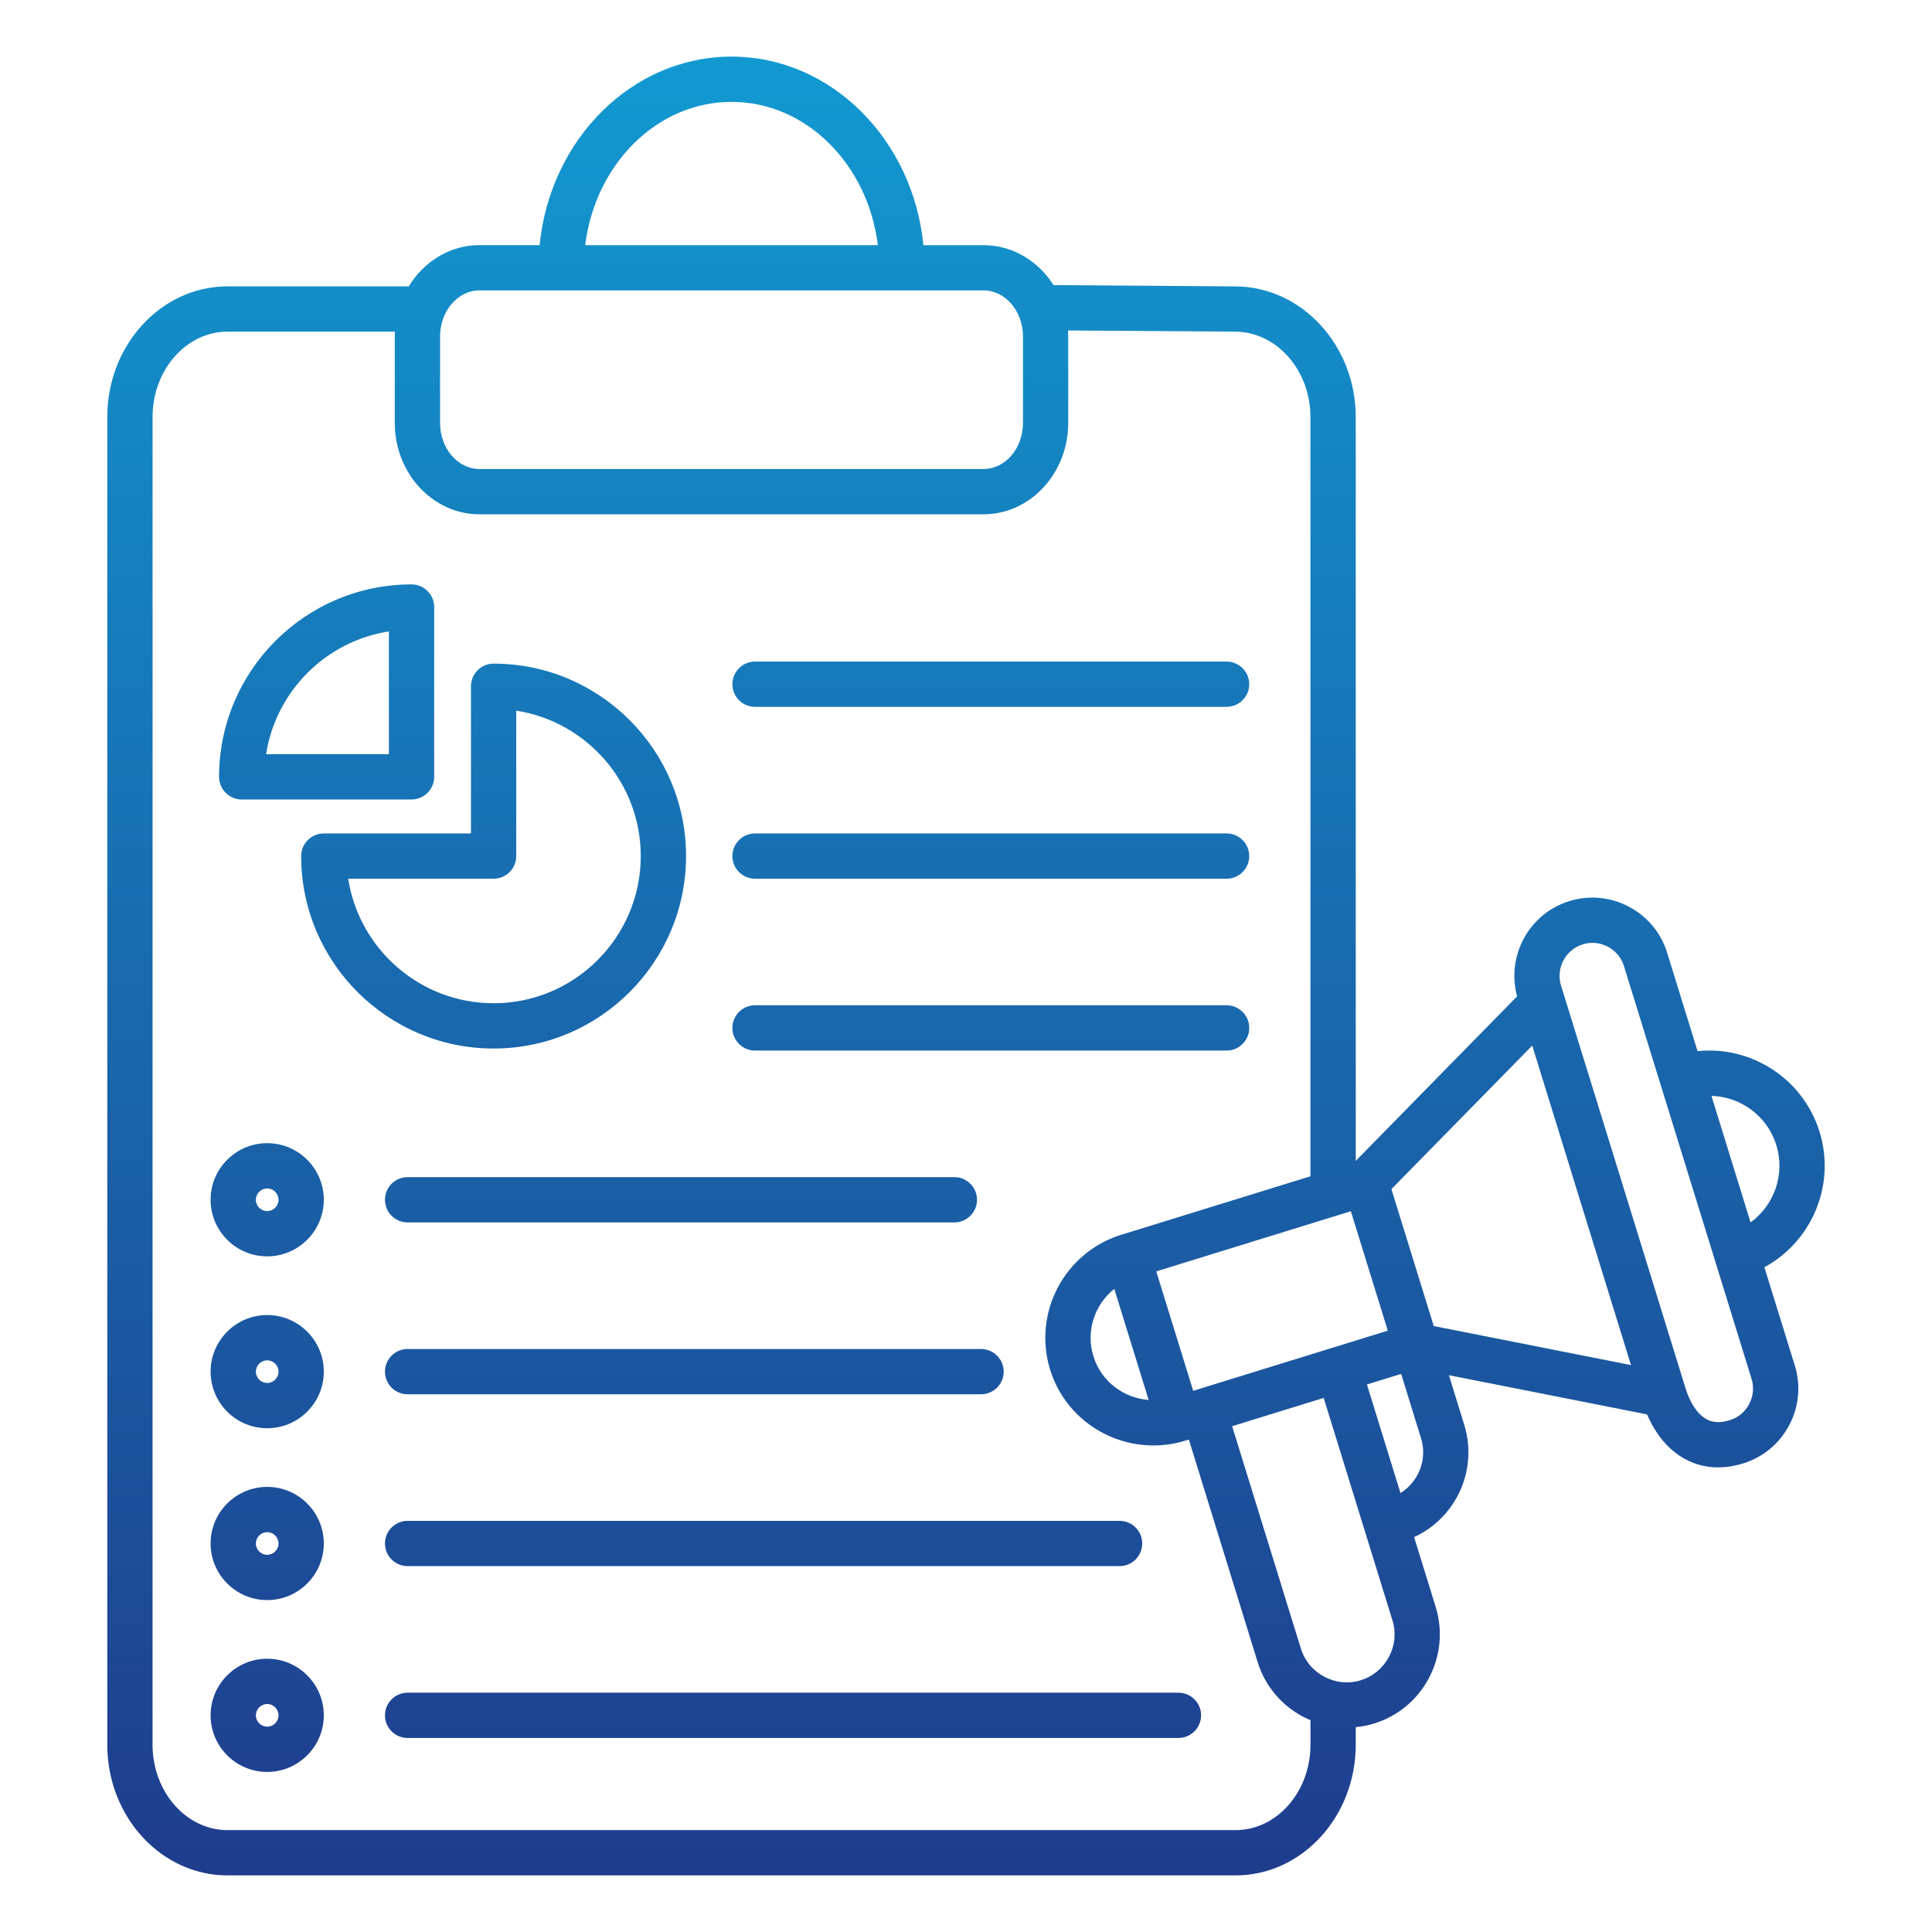 <svg width="512" height="512" viewBox="0 0 512 512" fill="none" xmlns="http://www.w3.org/2000/svg">
<path d="M194.09 181.32C194.09 178.01 196.78 175.32 200.09 175.32H325.06C328.37 175.32 331.06 178.01 331.06 181.32C331.06 184.63 328.37 187.32 325.06 187.32H200.09C196.78 187.32 194.09 184.64 194.09 181.32ZM200.09 232.87H325.06C328.37 232.87 331.06 230.18 331.06 226.87C331.06 223.56 328.37 220.87 325.06 220.87H200.09C196.78 220.87 194.09 223.56 194.09 226.87C194.09 230.18 196.78 232.87 200.09 232.87ZM200.09 278.41H325.06C328.37 278.41 331.06 275.72 331.06 272.41C331.06 269.1 328.37 266.41 325.06 266.41H200.09C196.78 266.41 194.09 269.1 194.09 272.41C194.09 275.72 196.78 278.41 200.09 278.41ZM108.02 323.95H252.92C256.23 323.95 258.92 321.26 258.92 317.95C258.92 314.64 256.23 311.95 252.92 311.95H108.02C104.71 311.95 102.02 314.64 102.02 317.95C102.02 321.26 104.7 323.95 108.02 323.95ZM108.02 369.5H259.99C263.3 369.5 265.99 366.81 265.99 363.5C265.99 360.19 263.3 357.5 259.99 357.5H108.02C104.71 357.5 102.02 360.19 102.02 363.5C102.02 366.81 104.7 369.5 108.02 369.5ZM102.02 409.04C102.02 412.35 104.71 415.04 108.02 415.04H296.7C300.01 415.04 302.7 412.35 302.7 409.04C302.7 405.73 300.01 403.04 296.7 403.04H108.02C104.7 403.04 102.02 405.72 102.02 409.04ZM312.3 448.58H108.02C104.71 448.58 102.02 451.27 102.02 454.58C102.02 457.89 104.71 460.58 108.02 460.58H312.3C315.61 460.58 318.3 457.89 318.3 454.58C318.3 451.27 315.61 448.58 312.3 448.58ZM475.65 361.9C477.28 367.17 476.75 372.78 474.16 377.68C471.57 382.58 467.24 386.18 461.97 387.81C459.55 388.56 457.33 388.87 455.32 388.87C450.4 388.87 446.69 387.02 444.19 385.15C440.97 382.74 438.36 379.2 436.48 374.83L383.98 364.44L388.05 377.62C390.17 384.48 389.19 391.92 385.35 398.03C382.76 402.15 379.06 405.37 374.75 407.35L380.47 425.85C382.41 432.13 381.78 438.81 378.7 444.66C375.61 450.51 370.45 454.8 364.17 456.74C362.56 457.24 360.93 457.55 359.29 457.71V462.37C359.29 481.46 345 497 327.42 497H60.3C42.73 497 28.43 481.47 28.43 462.37V110.52C28.43 91.43 42.72 75.89 60.3 75.89H108.32C112.34 69.31 119.25 64.96 127.08 64.96H143.01C145.76 36.92 167.51 15 193.86 15C220.21 15 241.96 36.92 244.71 64.97H260.64C268.34 64.97 275.15 69.17 279.2 75.56L327.47 75.9C345.02 76.02 359.29 91.56 359.29 110.53V307.64L402.05 264.04C399.13 253.32 405.21 242.1 415.9 238.8C421.17 237.17 426.78 237.7 431.68 240.29C436.58 242.88 440.18 247.21 441.81 252.48L449.87 278.56C464.06 277.1 477.82 285.8 482.2 299.94C486.57 314.08 480.12 329.03 467.58 335.83L475.65 361.9ZM453.55 290.41L463.92 323.95C470.16 319.4 473.15 311.24 470.74 303.46C468.34 295.7 461.26 290.65 453.55 290.41ZM368.74 315.13L379.96 351.41L432.23 361.76L406.06 277.09L368.74 315.13ZM367.78 352.64L357.99 320.99L306.42 336.93L316.21 368.58L367.78 352.64ZM289.76 359.42C291.82 366.09 297.77 370.5 304.4 371L295.3 341.56C290.11 345.69 287.69 352.72 289.76 359.42ZM155.09 64.97H232.64C230.03 43.56 213.64 27 193.87 27C174.09 27 157.7 43.55 155.09 64.97ZM116.62 112.08C116.62 118.82 121.31 124.3 127.08 124.3H260.64C266.41 124.3 271.1 118.82 271.1 112.08V89.18C271.1 82.44 266.41 76.96 260.64 76.96H127.08C121.31 76.96 116.62 82.44 116.62 89.18V112.08ZM347.29 462.37V455.87C346.64 455.59 346 455.3 345.36 454.97C339.51 451.88 335.22 446.72 333.28 440.44L315.06 381.5L314.17 381.77C311.34 382.64 308.48 383.06 305.66 383.06C293.42 383.06 282.07 375.2 278.29 362.96C273.64 347.91 282.1 331.88 297.14 327.23L347.28 311.73V110.52C347.28 98.12 338.35 87.97 327.37 87.89L283.04 87.58C283.07 88.11 283.09 88.64 283.09 89.18V112.08C283.09 125.43 273.01 136.3 260.63 136.3H127.08C114.7 136.3 104.62 125.44 104.62 112.08V89.18C104.62 88.75 104.63 88.32 104.65 87.89H60.3C49.35 87.89 40.43 98.04 40.43 110.52V462.37C40.43 474.85 49.34 485 60.3 485H327.43C338.38 485 347.29 474.85 347.29 462.37ZM369.01 429.4L350.79 370.46L326.53 377.96L344.75 436.9C345.75 440.12 347.95 442.77 350.97 444.36C353.98 445.95 357.42 446.28 360.63 445.28C363.85 444.28 366.5 442.08 368.09 439.07C369.68 436.06 370.01 432.62 369.01 429.4ZM376.59 381.16L371.32 364.1L362.25 366.9L371.14 395.67C372.75 394.66 374.15 393.3 375.19 391.64C377.17 388.5 377.68 384.68 376.59 381.16ZM464.19 365.44L430.36 256.01C429.68 253.8 428.16 251.98 426.09 250.89C424.02 249.8 421.66 249.57 419.45 250.26C414.86 251.68 412.27 256.57 413.69 261.17L446.66 367.83C447.74 371.34 449.42 374.08 451.39 375.56C452.6 376.46 454.64 377.53 458.43 376.36C460.64 375.68 462.46 374.16 463.55 372.09C464.64 370.01 464.87 367.65 464.19 365.44ZM85.81 317.95C85.81 326.22 79.08 332.95 70.81 332.95C62.54 332.95 55.81 326.22 55.81 317.95C55.81 309.68 62.54 302.95 70.81 302.95C79.08 302.95 85.81 309.68 85.81 317.95ZM73.81 317.95C73.81 316.3 72.46 314.95 70.81 314.95C69.16 314.95 67.81 316.3 67.81 317.95C67.81 319.6 69.16 320.95 70.81 320.95C72.46 320.95 73.81 319.61 73.81 317.95ZM85.81 363.5C85.81 371.77 79.08 378.5 70.81 378.5C62.54 378.5 55.81 371.77 55.81 363.5C55.81 355.23 62.54 348.5 70.81 348.5C79.08 348.5 85.81 355.22 85.81 363.5ZM73.81 363.5C73.81 361.85 72.46 360.5 70.81 360.5C69.16 360.5 67.81 361.85 67.81 363.5C67.81 365.15 69.16 366.5 70.81 366.5C72.46 366.5 73.81 365.15 73.81 363.5ZM85.81 409.04C85.81 417.31 79.08 424.04 70.81 424.04C62.54 424.04 55.81 417.31 55.81 409.04C55.81 400.77 62.54 394.04 70.81 394.04C79.08 394.04 85.81 400.77 85.81 409.04ZM73.81 409.04C73.81 407.39 72.46 406.04 70.81 406.04C69.16 406.04 67.81 407.39 67.81 409.04C67.81 410.69 69.16 412.04 70.81 412.04C72.46 412.04 73.81 410.69 73.81 409.04ZM85.81 454.58C85.81 462.85 79.08 469.58 70.81 469.58C62.54 469.58 55.81 462.85 55.81 454.58C55.81 446.31 62.54 439.58 70.81 439.58C79.08 439.58 85.81 446.31 85.81 454.58ZM73.81 454.58C73.81 452.93 72.46 451.58 70.81 451.58C69.16 451.58 67.81 452.93 67.81 454.58C67.81 456.23 69.16 457.58 70.81 457.58C72.46 457.58 73.81 456.23 73.81 454.58ZM58.06 205.87C58.06 177.75 80.94 154.87 109.06 154.87C112.37 154.87 115.06 157.56 115.06 160.87V205.87C115.06 209.18 112.37 211.87 109.06 211.87H64.06C60.75 211.87 58.06 209.18 58.06 205.87ZM70.52 199.87H103.06V167.33C86.35 169.92 73.12 183.16 70.52 199.87ZM130.81 277.87C102.69 277.87 79.81 254.99 79.81 226.87C79.81 223.56 82.5 220.87 85.81 220.87H124.81V181.87C124.81 178.56 127.5 175.87 130.81 175.87C158.93 175.87 181.81 198.75 181.81 226.87C181.81 254.99 158.93 277.87 130.81 277.87ZM130.81 265.87C152.31 265.87 169.81 248.37 169.81 226.87C169.81 207.41 155.48 191.23 136.81 188.33V226.87C136.81 230.18 134.12 232.87 130.81 232.87H92.27C95.17 251.53 111.35 265.87 130.81 265.87Z" fill="url(#paint0_linear_4704_453)"/>
<defs>
<linearGradient id="paint0_linear_4704_453" x1="256.003" y1="15" x2="256.003" y2="497" gradientUnits="userSpaceOnUse">
<stop stop-color="#1299D1"/>
<stop offset="1" stop-color="#1F3C8D"/>
</linearGradient>
</defs>
</svg>
